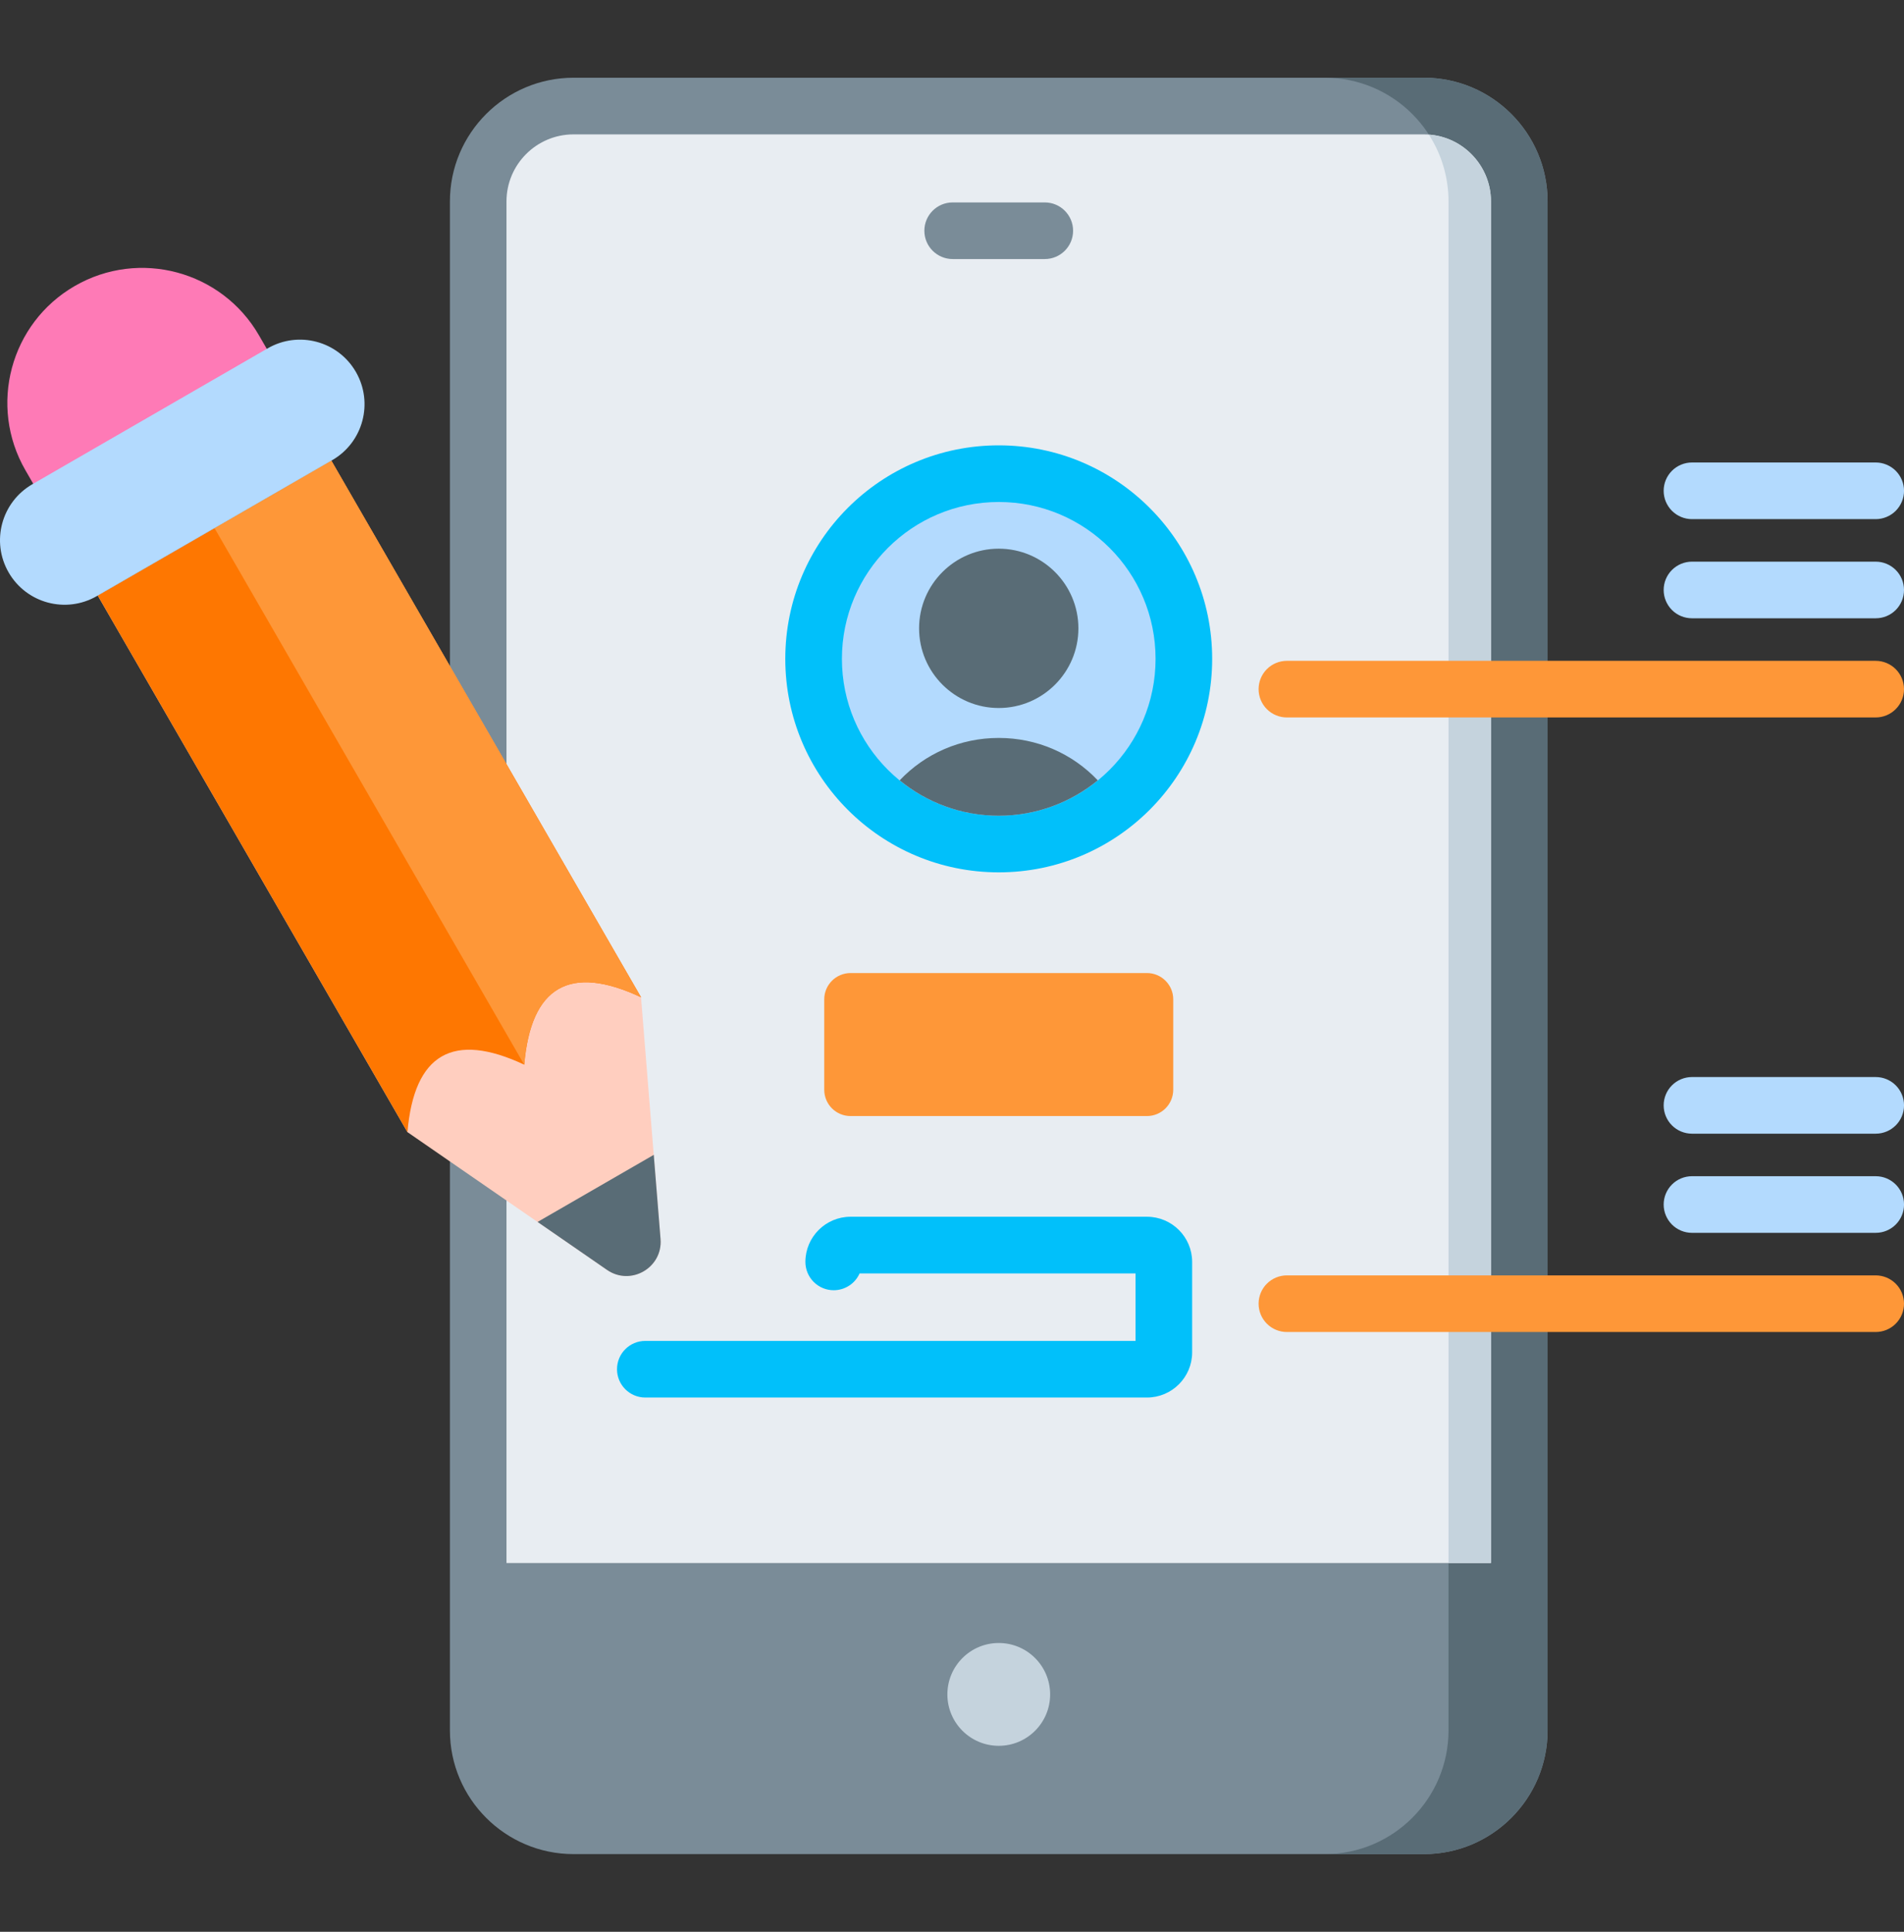 <svg width="70" height="71" viewBox="0 0 70 71" fill="none" xmlns="http://www.w3.org/2000/svg">
<rect x="0" y="0" width="70" height="71" fill="#333333" stroke="none"/>
<g clip-path="url(#clip0_5112_35954)">
<path d="M52.352 2.857H21.086C18.58 2.857 16.541 4.896 16.541 7.403V63.6C16.541 66.106 18.58 68.145 21.086 68.145H52.352C54.858 68.145 56.897 66.106 56.897 63.6V7.403C56.897 4.896 54.858 2.857 52.352 2.857Z" fill="#7A8C98"/>
<path d="M52.351 2.857H48.709C51.215 2.857 53.254 4.896 53.254 7.403V63.6C53.254 66.106 51.215 68.145 48.709 68.145H52.351C54.857 68.145 56.896 66.106 56.896 63.6V7.403C56.896 4.896 54.857 2.857 52.351 2.857Z" fill="#596C76"/>
<path d="M54.815 57.447V7.403C54.815 6.044 53.71 4.939 52.351 4.939H21.085C19.726 4.939 18.621 6.044 18.621 7.403V57.447H54.815Z" fill="#E8EDF2"/>
<path d="M53.796 5.411C53.169 4.956 52.555 4.956 52.531 4.948C53.004 5.679 53.255 6.532 53.254 7.403V57.446H54.815V7.403C54.815 6.633 54.452 5.889 53.796 5.411Z" fill="#C5D3DD"/>
<path d="M36.719 64.165C37.762 64.165 38.608 63.319 38.608 62.276C38.608 61.232 37.762 60.386 36.719 60.386C35.676 60.386 34.83 61.232 34.83 62.276C34.83 63.319 35.676 64.165 36.719 64.165Z" fill="#C5D3DD"/>
<path d="M36.718 32.062C41.052 32.062 44.565 28.549 44.565 24.215C44.565 19.882 41.052 16.368 36.718 16.368C32.384 16.368 28.871 19.882 28.871 24.215C28.871 28.549 32.384 32.062 36.718 32.062Z" fill="#01C0FA"/>
<path d="M36.719 29.981C39.903 29.981 42.484 27.4 42.484 24.215C42.484 21.031 39.903 18.45 36.719 18.45C33.535 18.45 30.953 21.031 30.953 24.215C30.953 27.4 33.535 29.981 36.719 29.981Z" fill="#B3DAFE"/>
<path d="M33.79 23.094C33.79 24.709 35.104 26.022 36.718 26.022C38.333 26.022 39.647 24.709 39.647 23.094C39.647 21.479 38.333 20.166 36.718 20.166C35.104 20.166 33.79 21.479 33.79 23.094ZM36.718 29.981C38.099 29.981 39.367 29.493 40.36 28.681C39.422 27.692 38.123 27.122 36.718 27.122C35.313 27.122 34.014 27.692 33.076 28.681C34.07 29.493 35.338 29.981 36.718 29.981Z" fill="#596C76"/>
<path d="M38.411 9.521H35.025C34.45 9.521 33.984 9.055 33.984 8.481C33.984 7.906 34.45 7.44 35.025 7.44H38.411C38.986 7.44 39.452 7.906 39.452 8.481C39.452 9.055 38.986 9.521 38.411 9.521Z" fill="#7A8C98"/>
<path d="M42.168 35.763H31.269C31.013 35.764 30.767 35.865 30.586 36.047C30.405 36.228 30.303 36.473 30.303 36.729V40.053C30.303 40.309 30.405 40.555 30.586 40.736C30.767 40.917 31.013 41.019 31.269 41.019H42.168C42.424 41.019 42.669 40.917 42.85 40.736C43.032 40.555 43.133 40.309 43.134 40.053V36.729C43.134 36.197 42.7 35.763 42.168 35.763Z" fill="#FE9738"/>
<path d="M42.169 51.364H23.724C23.149 51.364 22.684 50.898 22.684 50.324C22.684 49.749 23.149 49.283 23.724 49.283H41.747V46.802H31.603C31.521 46.986 31.388 47.143 31.219 47.252C31.05 47.362 30.852 47.421 30.651 47.421C30.514 47.421 30.379 47.394 30.253 47.342C30.126 47.289 30.012 47.213 29.915 47.116C29.818 47.019 29.742 46.905 29.689 46.778C29.637 46.652 29.61 46.517 29.61 46.38C29.61 45.465 30.355 44.72 31.27 44.72H42.169C43.084 44.72 43.829 45.465 43.829 46.38V49.704C43.829 50.62 43.084 51.364 42.169 51.364Z" fill="#01C0FA"/>
<path d="M68.959 26.369H47.312C47.036 26.369 46.771 26.26 46.576 26.064C46.381 25.869 46.272 25.605 46.272 25.329C46.272 25.053 46.381 24.788 46.576 24.593C46.771 24.398 47.036 24.288 47.312 24.288H68.959C69.235 24.288 69.5 24.398 69.695 24.593C69.89 24.788 70 25.053 70 25.329C70 25.605 69.89 25.869 69.695 26.064C69.5 26.26 69.235 26.369 68.959 26.369Z" fill="#FE9738"/>
<path d="M68.96 22.724H62.205C61.929 22.724 61.664 22.615 61.469 22.42C61.274 22.224 61.164 21.96 61.164 21.684C61.164 21.408 61.274 21.143 61.469 20.948C61.664 20.753 61.929 20.643 62.205 20.643H68.96C69.236 20.643 69.501 20.753 69.696 20.948C69.891 21.143 70 21.408 70 21.684C70 21.96 69.891 22.224 69.696 22.42C69.501 22.615 69.236 22.724 68.96 22.724ZM68.96 19.08H62.205C62.068 19.08 61.933 19.053 61.806 19C61.68 18.948 61.566 18.871 61.469 18.775C61.372 18.678 61.296 18.563 61.243 18.437C61.191 18.311 61.164 18.176 61.164 18.039C61.164 17.902 61.191 17.767 61.243 17.641C61.296 17.514 61.372 17.4 61.469 17.303C61.566 17.206 61.68 17.13 61.806 17.078C61.933 17.025 62.068 16.998 62.205 16.998H68.96C69.097 16.998 69.232 17.025 69.358 17.078C69.484 17.13 69.599 17.206 69.696 17.303C69.792 17.4 69.869 17.514 69.921 17.641C69.974 17.767 70.001 17.902 70.001 18.039C70.001 18.175 69.974 18.311 69.921 18.437C69.869 18.563 69.792 18.678 69.696 18.775C69.599 18.872 69.484 18.948 69.358 19C69.232 19.053 69.097 19.08 68.96 19.08Z" fill="#B3DAFE"/>
<path d="M68.959 48.956H47.312C47.036 48.956 46.771 48.847 46.576 48.651C46.381 48.456 46.272 48.192 46.272 47.916C46.272 47.64 46.381 47.375 46.576 47.18C46.771 46.985 47.036 46.875 47.312 46.875H68.96C69.096 46.875 69.231 46.902 69.358 46.954C69.484 47.007 69.599 47.083 69.695 47.18C69.792 47.276 69.869 47.391 69.921 47.517C69.973 47.644 70 47.779 70 47.916C70 48.052 69.973 48.188 69.921 48.314C69.868 48.44 69.792 48.555 69.695 48.651C69.599 48.748 69.484 48.825 69.358 48.877C69.231 48.929 69.096 48.956 68.959 48.956Z" fill="#FE9738"/>
<path d="M68.96 45.311H62.205C61.929 45.311 61.664 45.202 61.469 45.007C61.274 44.811 61.164 44.547 61.164 44.271C61.164 43.995 61.274 43.73 61.469 43.535C61.664 43.34 61.929 43.23 62.205 43.23H68.96C69.535 43.23 70.001 43.696 70.001 44.271C70.001 44.846 69.535 45.311 68.96 45.311ZM68.96 41.667H62.205C61.929 41.667 61.664 41.557 61.469 41.362C61.274 41.167 61.164 40.902 61.164 40.626C61.164 40.35 61.274 40.085 61.469 39.89C61.664 39.695 61.929 39.585 62.205 39.585H68.96C69.535 39.585 70.001 40.051 70.001 40.626C70.001 41.201 69.535 41.667 68.96 41.667Z" fill="#B3DAFE"/>
<path d="M2.749 10.511C0.378 11.88 -0.435 14.912 0.935 17.284L1.976 19.087L10.563 14.129L9.522 12.326C8.153 9.955 5.121 9.142 2.749 10.511Z" fill="#FE7AB6"/>
<path d="M12.181 16.931L23.567 36.653L24.284 45.538C24.369 46.594 23.189 47.276 22.317 46.674L14.98 41.61L3.594 21.889L12.181 16.931Z" fill="#FFCEBF"/>
<path d="M23.567 36.653C20.95 35.425 19.519 36.251 19.274 39.131C16.657 37.904 15.226 38.73 14.98 41.61L3.594 21.889L12.181 16.931L23.567 36.653Z" fill="#FE7701"/>
<path d="M24.035 42.445L24.285 45.538C24.37 46.594 23.19 47.276 22.317 46.674L19.764 44.911L24.035 42.445Z" fill="#596C76"/>
<path d="M12.18 16.931L23.567 36.653C20.95 35.425 19.518 36.251 19.273 39.131L7.887 19.41L12.18 16.931Z" fill="#FE9738"/>
<path d="M1.187 17.799L9.843 12.802C10.978 12.146 12.429 12.535 13.084 13.67C13.739 14.805 13.35 16.256 12.216 16.911L3.559 21.909C2.424 22.564 0.973 22.175 0.318 21.04C-0.337 19.906 0.052 18.455 1.187 17.799Z" fill="#B3DAFE"/>
</g>
<defs>
<clipPath id="clip0_5112_35954">
<rect width="70" height="70" fill="white" transform="translate(0 0.501)"/>
</clipPath>
</defs>
</svg>
